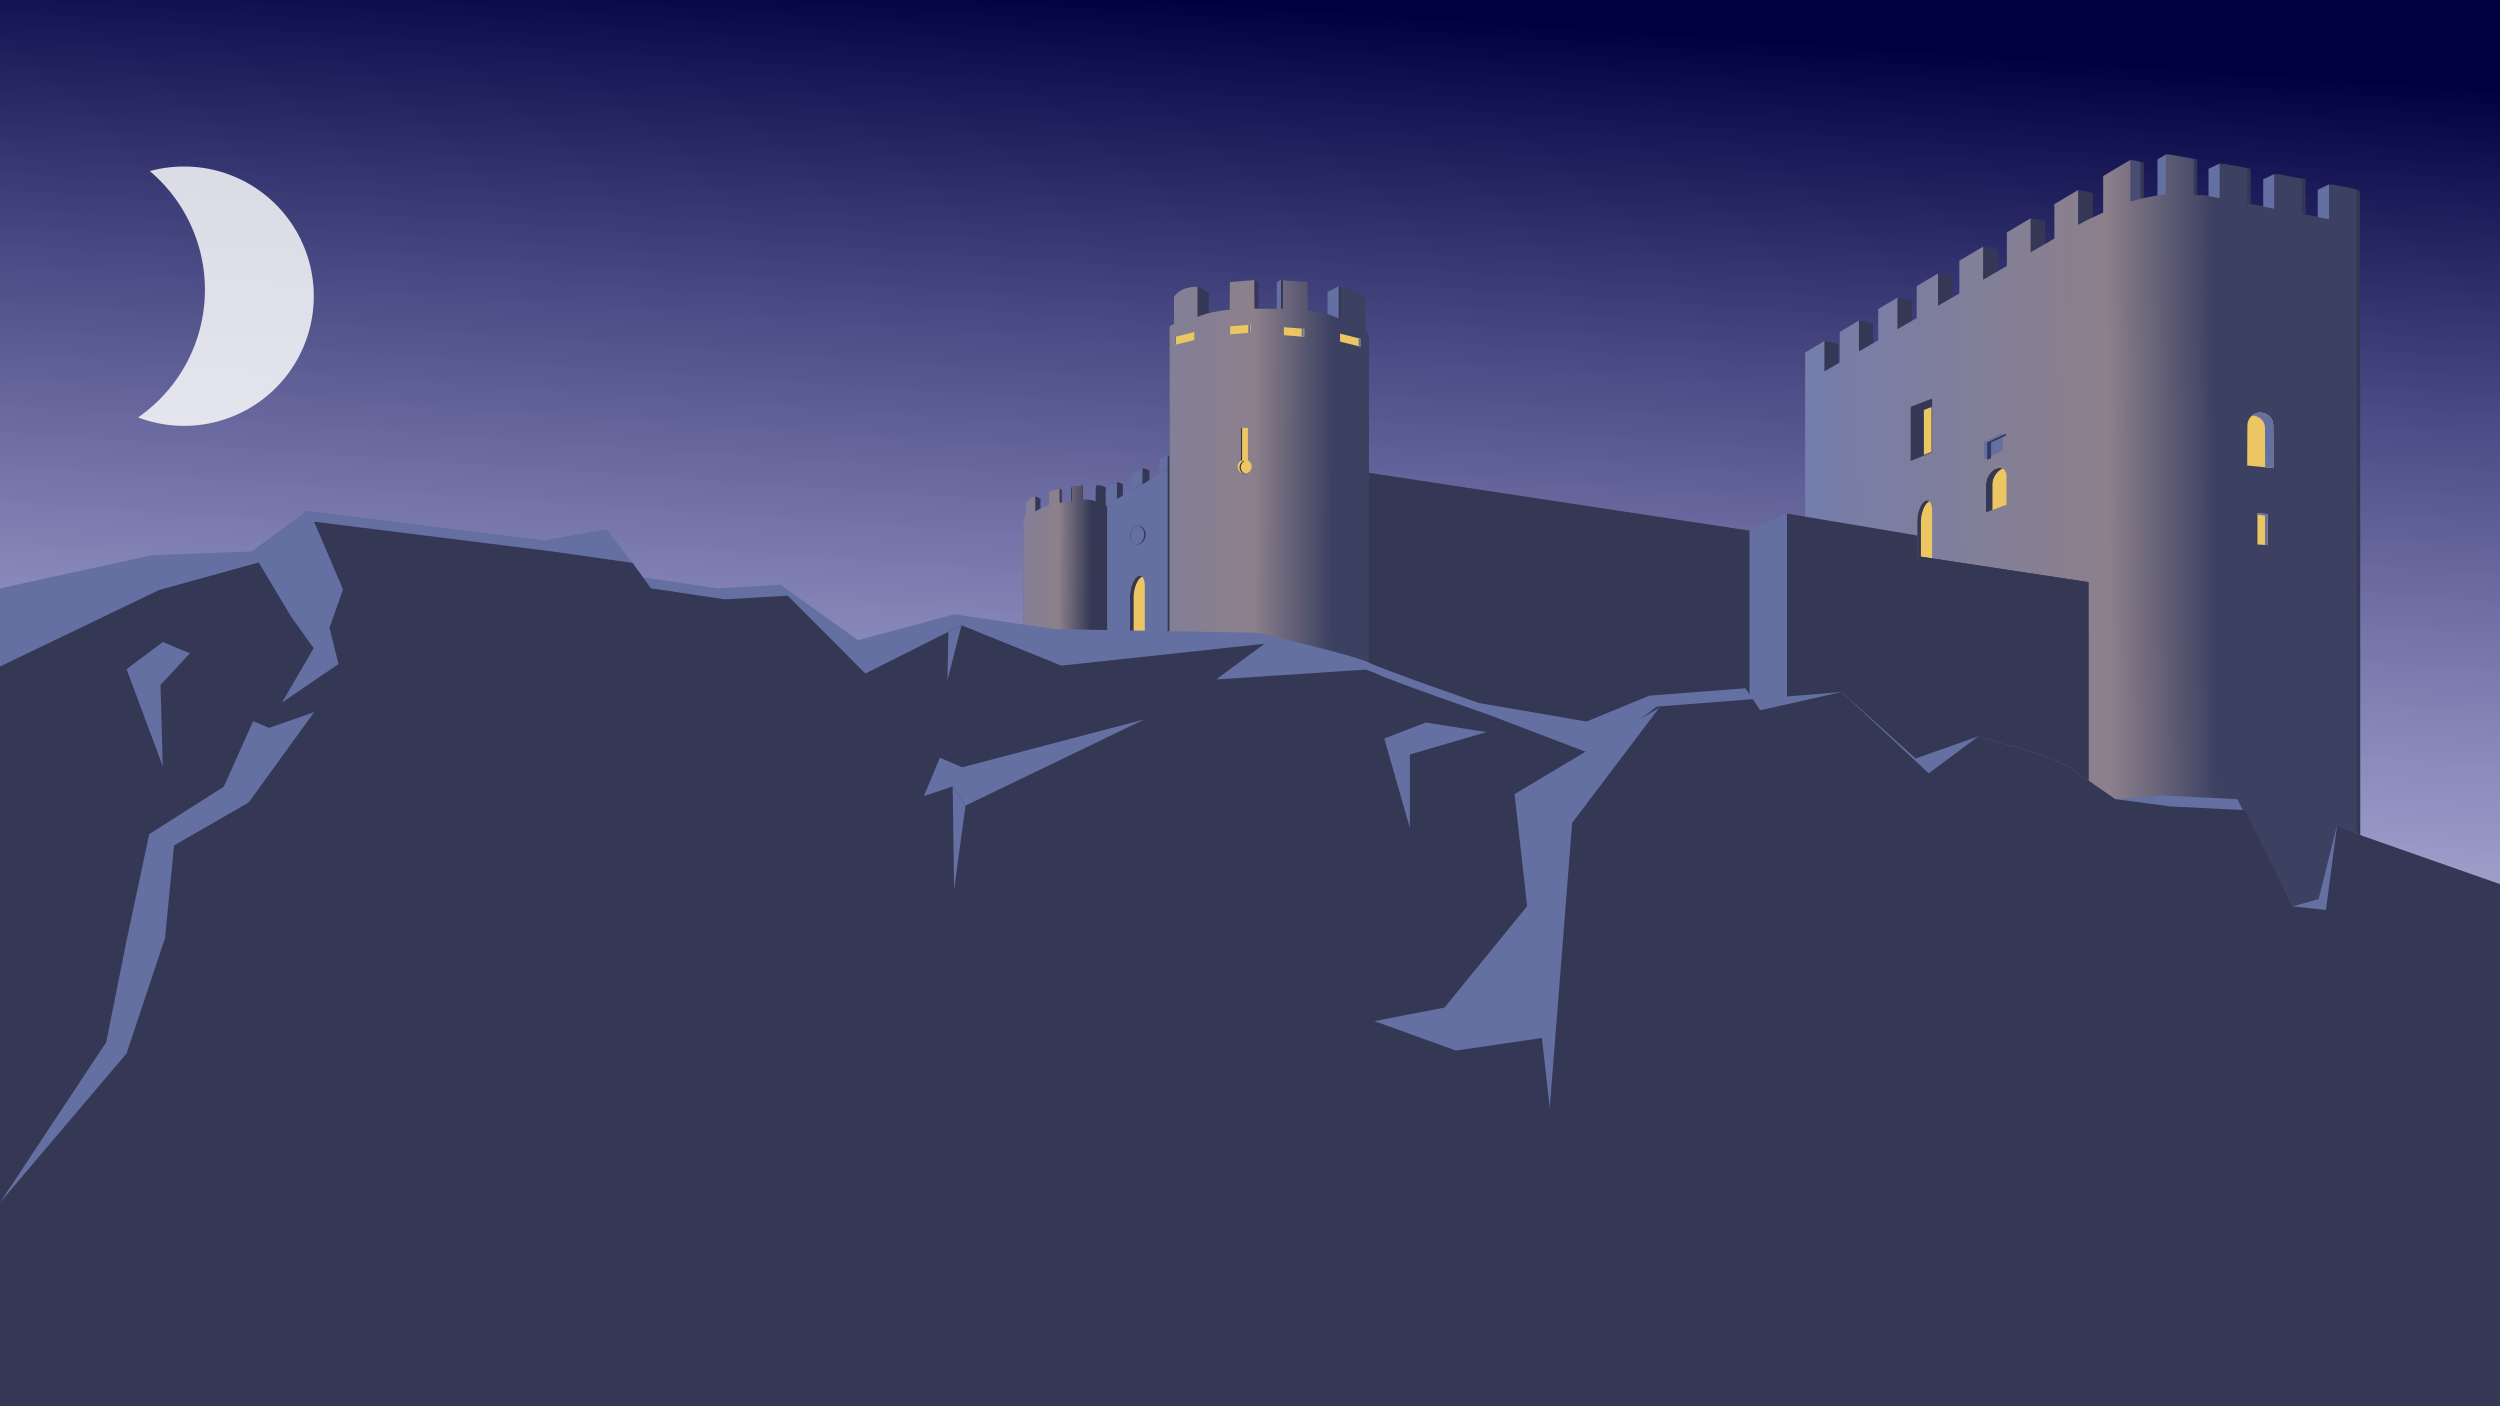 <?xml version="1.0" encoding="UTF-8" standalone="no"?>
<svg
   xmlns:osb="http://www.openswatchbook.org/uri/2009/osb"
   xmlns:dc="http://purl.org/dc/elements/1.1/"
   xmlns:cc="http://creativecommons.org/ns#"
   xmlns:rdf="http://www.w3.org/1999/02/22-rdf-syntax-ns#"
   xmlns:svg="http://www.w3.org/2000/svg"
   xmlns="http://www.w3.org/2000/svg"
   xmlns:xlink="http://www.w3.org/1999/xlink"
   xmlns:sodipodi="http://sodipodi.sourceforge.net/DTD/sodipodi-0.dtd"
   xmlns:inkscape="http://www.inkscape.org/namespaces/inkscape"
   width="1920"
   height="1080"
   viewBox="0 0 508 285.75"
   version="1.1"
   id="svg8"
   sodipodi:docname="Castillo Jumilla.svg"
   inkscape:version="1.0.1 (3bc2e813f5, 2020-09-07)"
   inkscape:export-filename="G:\Documentos\Diseños\Castillo Jumilla\Castillo Jumilla.png"
   inkscape:export-xdpi="341.33334"
   inkscape:export-ydpi="341.33334">
  <defs
     id="defs2">
    <linearGradient
       inkscape:collect="always"
       id="linearGradient1659">
      <stop
         style="stop-color:#00003f;stop-opacity:1"
         offset="0"
         id="stop1655" />
      <stop
         style="stop-color:#8f8fff;stop-opacity:0;"
         offset="1"
         id="stop1657" />
    </linearGradient>
    <linearGradient
       id="linearGradient1170"
       osb:paint="solid">
      <stop
         style="stop-color:#ff00ff;stop-opacity:1;"
         offset="0"
         id="stop1168" />
    </linearGradient>
    <linearGradient
       id="linearGradient1162"
       osb:paint="solid">
      <stop
         style="stop-color:#ff00ff;stop-opacity:1;"
         offset="0"
         id="stop1160" />
    </linearGradient>
    <linearGradient
       id="linearGradient1154"
       osb:paint="solid">
      <stop
         style="stop-color:#ff00ff;stop-opacity:1;"
         offset="0"
         id="stop1152" />
    </linearGradient>
    <linearGradient
       id="linearGradient1473"
       osb:paint="solid">
      <stop
         style="stop-color:#343854;stop-opacity:1;"
         offset="0"
         id="stop1471" />
    </linearGradient>
    <linearGradient
       id="linearGradient1465"
       osb:paint="solid">
      <stop
         style="stop-color:#343854;stop-opacity:1;"
         offset="0"
         id="stop1463" />
    </linearGradient>
    <linearGradient
       id="linearGradient1457"
       osb:paint="solid">
      <stop
         style="stop-color:#343854;stop-opacity:1;"
         offset="0"
         id="stop1455" />
    </linearGradient>
    <linearGradient
       id="linearGradient1451"
       osb:paint="gradient">
      <stop
         style="stop-color:#747dab;stop-opacity:1"
         offset="0"
         id="stop1445" />
      <stop
         style="stop-color:#8c808b;stop-opacity:1"
         offset="0.738"
         id="stop1447" />
      <stop
         style="stop-color:#343854;stop-opacity:1"
         offset="1"
         id="stop1449" />
    </linearGradient>
    <linearGradient
       id="linearGradient1441"
       osb:paint="solid">
      <stop
         style="stop-color:#ff0000;stop-opacity:1;"
         offset="0"
         id="stop1439" />
    </linearGradient>
    <linearGradient
       id="linearGradient1433"
       osb:paint="solid">
      <stop
         style="stop-color:#ff0000;stop-opacity:1;"
         offset="0"
         id="stop1431" />
    </linearGradient>
    <linearGradient
       id="linearGradient1425"
       osb:paint="solid">
      <stop
         style="stop-color:#ff0000;stop-opacity:1;"
         offset="0"
         id="stop1423" />
    </linearGradient>
    <linearGradient
       id="linearGradient1419"
       osb:paint="solid">
      <stop
         style="stop-color:#ff0000;stop-opacity:1;"
         offset="0"
         id="stop1417" />
    </linearGradient>
    <linearGradient
       id="linearGradient1108"
       osb:paint="solid">
      <stop
         style="stop-color:#000044;stop-opacity:1;"
         offset="0"
         id="stop1106" />
    </linearGradient>
    <linearGradient
       id="linearGradient1100"
       osb:paint="solid">
      <stop
         style="stop-color:#000044;stop-opacity:1;"
         offset="0"
         id="stop1098" />
    </linearGradient>
    <linearGradient
       id="linearGradient1092"
       osb:paint="solid">
      <stop
         style="stop-color:#000044;stop-opacity:1;"
         offset="0"
         id="stop1090" />
    </linearGradient>
    <linearGradient
       id="linearGradient1614"
       osb:paint="solid">
      <stop
         style="stop-color:#000000;stop-opacity:1;"
         offset="0"
         id="stop1612" />
    </linearGradient>
    <linearGradient
       id="linearGradient1598"
       osb:paint="solid">
      <stop
         style="stop-color:#ff0000;stop-opacity:1;"
         offset="0"
         id="stop1596" />
    </linearGradient>
    <linearGradient
       id="linearGradient1589"
       osb:paint="solid">
      <stop
         style="stop-color:#ff0000;stop-opacity:1;"
         offset="0"
         id="stop1587" />
    </linearGradient>
    <linearGradient
       id="linearGradient1337"
       osb:paint="solid">
      <stop
         style="stop-color:#ff0000;stop-opacity:1;"
         offset="0"
         id="stop1334" />
    </linearGradient>
    <linearGradient
       id="linearGradient1328"
       osb:paint="solid">
      <stop
         style="stop-color:#ff0000;stop-opacity:1;"
         offset="0"
         id="stop1326" />
    </linearGradient>
    <linearGradient
       id="linearGradient1304"
       osb:paint="solid">
      <stop
         style="stop-color:#ff0000;stop-opacity:1;"
         offset="0"
         id="stop1302" />
    </linearGradient>
    <linearGradient
       id="linearGradient1292"
       osb:paint="solid">
      <stop
         style="stop-color:#ff0000;stop-opacity:1;"
         offset="0"
         id="stop1290" />
    </linearGradient>
    <linearGradient
       id="linearGradient1284"
       osb:paint="solid">
      <stop
         style="stop-color:#ff0000;stop-opacity:1;"
         offset="0"
         id="stop1282" />
    </linearGradient>
    <linearGradient
       id="linearGradient1276"
       osb:paint="solid">
      <stop
         style="stop-color:#ff0000;stop-opacity:1;"
         offset="0"
         id="stop1274" />
    </linearGradient>
    <linearGradient
       id="linearGradient1267"
       osb:paint="solid">
      <stop
         style="stop-color:#ff0000;stop-opacity:1;"
         offset="0"
         id="stop1265" />
    </linearGradient>
    <linearGradient
       id="linearGradient1258"
       osb:paint="solid">
      <stop
         style="stop-color:#ff0000;stop-opacity:1;"
         offset="0"
         id="stop1256" />
    </linearGradient>
    <linearGradient
       id="linearGradient1250"
       osb:paint="solid">
      <stop
         style="stop-color:#ff0000;stop-opacity:1;"
         offset="0"
         id="stop1248" />
    </linearGradient>
    <linearGradient
       id="linearGradient1132"
       osb:paint="solid">
      <stop
         style="stop-color:#787a98;stop-opacity:1;"
         offset="0"
         id="stop1130" />
    </linearGradient>
    <linearGradient
       id="linearGradient1124"
       osb:paint="solid">
      <stop
         style="stop-color:#787a98;stop-opacity:1;"
         offset="0"
         id="stop1122" />
    </linearGradient>
    <linearGradient
       id="linearGradient1097"
       osb:paint="solid">
      <stop
         style="stop-color:#787a98;stop-opacity:1;"
         offset="0"
         id="stop1095" />
    </linearGradient>
    <linearGradient
       id="linearGradient1434"
       osb:paint="solid">
      <stop
         style="stop-color:#747dab;stop-opacity:1;"
         offset="0"
         id="stop1432" />
    </linearGradient>
    <linearGradient
       id="linearGradient1428"
       osb:paint="solid">
      <stop
         style="stop-color:#747dab;stop-opacity:1;"
         offset="0"
         id="stop1426" />
    </linearGradient>
    <linearGradient
       id="linearGradient1392"
       osb:paint="solid">
      <stop
         style="stop-color:#b8bdd5;stop-opacity:1;"
         offset="0"
         id="stop1390" />
    </linearGradient>
    <linearGradient
       id="linearGradient1370"
       osb:paint="gradient">
      <stop
         style="stop-color:#747dab;stop-opacity:1"
         offset="0"
         id="stop1364" />
      <stop
         style="stop-color:#8c808b;stop-opacity:1"
         offset="0.738"
         id="stop1366" />
      <stop
         style="stop-color:#3c4162;stop-opacity:1"
         offset="1"
         id="stop1368" />
    </linearGradient>
    <linearGradient
       id="linearGradient1230"
       osb:paint="solid">
      <stop
         style="stop-color:#ff5555;stop-opacity:1;"
         offset="0"
         id="stop1228" />
    </linearGradient>
    <linearGradient
       id="linearGradient1224"
       osb:paint="solid">
      <stop
         style="stop-color:#ff5555;stop-opacity:1;"
         offset="0"
         id="stop1222" />
    </linearGradient>
    <linearGradient
       id="linearGradient1216"
       osb:paint="solid">
      <stop
         style="stop-color:#ff5555;stop-opacity:1;"
         offset="0"
         id="stop1214" />
    </linearGradient>
    <linearGradient
       id="linearGradient1210"
       osb:paint="solid">
      <stop
         style="stop-color:#ff5555;stop-opacity:1;"
         offset="0"
         id="stop1208" />
    </linearGradient>
    <linearGradient
       id="linearGradient1204"
       osb:paint="solid">
      <stop
         style="stop-color:#ff5555;stop-opacity:1;"
         offset="0"
         id="stop1202" />
    </linearGradient>
    <linearGradient
       id="linearGradient1042"
       osb:paint="solid">
      <stop
         style="stop-color:#ff5555;stop-opacity:1;"
         offset="0"
         id="stop1040" />
    </linearGradient>
    <linearGradient
       id="linearGradient1034"
       osb:paint="solid">
      <stop
         style="stop-color:#787a98;stop-opacity:1;"
         offset="0"
         id="stop1032" />
    </linearGradient>
    <linearGradient
       id="linearGradient1028"
       osb:paint="solid">
      <stop
         style="stop-color:#787a98;stop-opacity:1;"
         offset="0"
         id="stop1026" />
    </linearGradient>
    <linearGradient
       id="linearGradient1022"
       osb:paint="solid">
      <stop
         style="stop-color:#ff5555;stop-opacity:1;"
         offset="0"
         id="stop1020" />
    </linearGradient>
    <linearGradient
       id="linearGradient1016"
       osb:paint="solid">
      <stop
         style="stop-color:#008000;stop-opacity:1;"
         offset="0"
         id="stop1014" />
    </linearGradient>
    <linearGradient
       id="linearGradient1010"
       osb:paint="solid">
      <stop
         style="stop-color:#800080;stop-opacity:1;"
         offset="0"
         id="stop1008" />
    </linearGradient>
    <linearGradient
       id="linearGradient1004"
       osb:paint="solid">
      <stop
         style="stop-color:#2b0000;stop-opacity:1;"
         offset="0"
         id="stop1002" />
    </linearGradient>
    <linearGradient
       id="linearGradient998"
       osb:paint="solid">
      <stop
         style="stop-color:#d40000;stop-opacity:1;"
         offset="0"
         id="stop996" />
    </linearGradient>
    <linearGradient
       id="linearGradient992"
       osb:paint="solid">
      <stop
         style="stop-color:#800080;stop-opacity:1;"
         offset="0"
         id="stop990" />
    </linearGradient>
    <linearGradient
       id="linearGradient986"
       osb:paint="solid">
      <stop
         style="stop-color:#800080;stop-opacity:1;"
         offset="0"
         id="stop984" />
    </linearGradient>
    <linearGradient
       id="linearGradient1706"
       osb:paint="solid">
      <stop
         style="stop-color:#474d73;stop-opacity:1;"
         offset="0"
         id="stop1704" />
    </linearGradient>
    <linearGradient
       id="linearGradient1700"
       osb:paint="solid">
      <stop
         style="stop-color:#edc664;stop-opacity:1;"
         offset="0"
         id="stop1698" />
    </linearGradient>
    <linearGradient
       id="Luz"
       osb:paint="solid">
      <stop
         style="stop-color:#edc664;stop-opacity:1;"
         offset="0"
         id="stop1692" />
    </linearGradient>
    <linearGradient
       id="linearGradient1688"
       osb:paint="solid">
      <stop
         style="stop-color:#565e8f;stop-opacity:1;"
         offset="0"
         id="stop1686" />
    </linearGradient>
    <linearGradient
       id="linearGradient1682"
       osb:paint="solid">
      <stop
         style="stop-color:#565e8f;stop-opacity:1;"
         offset="0"
         id="stop1680" />
    </linearGradient>
    <linearGradient
       id="linearGradient1662"
       osb:paint="solid">
      <stop
         style="stop-color:#474d73;stop-opacity:1;"
         offset="0"
         id="stop1660" />
    </linearGradient>
    <linearGradient
       id="linearGradient1646"
       osb:paint="solid">
      <stop
         style="stop-color:#565e8f;stop-opacity:1;"
         offset="0"
         id="stop1644" />
    </linearGradient>
    <linearGradient
       id="Claro"
       osb:paint="solid">
      <stop
         style="stop-color:#646fa2;stop-opacity:1;"
         offset="0"
         id="stop1625" />
    </linearGradient>
    <linearGradient
       id="Oscuro"
       osb:paint="solid">
      <stop
         style="stop-color:#343854;stop-opacity:1;"
         offset="0"
         id="stop1619" />
    </linearGradient>
    <linearGradient
       id="linearGradient1503"
       osb:paint="gradient">
      <stop
         style="stop-color:#747dab;stop-opacity:1"
         offset="0"
         id="stop1499" />
      <stop
         style="stop-color:#8c808b;stop-opacity:1"
         offset="0.738"
         id="stop1507" />
      <stop
         style="stop-color:#3c4162;stop-opacity:1"
         offset="1"
         id="stop1501" />
    </linearGradient>
    <mask
       maskUnits="userSpaceOnUse"
       id="mask967">
      <path
         style="fill:#ffffff;stroke:none;stroke-width:0.265px;stroke-linecap:butt;stroke-linejoin:miter;stroke-opacity:1"
         d="m 30.431,169.812 c 1.503,-3.006 3.006,-16.155 8.641,-16.906 5.635,-0.751 36.066,-13.149 36.066,-13.149 l -12.773,-49.215 7.889,-42.829 24.42,-6.762 38.696,5.635 12.022,22.917 4.884,32.309 c 0,0 -12.773,30.055 -8.265,31.558 4.508,1.503 37.945,9.017 37.945,9.017 0,0 2.254,40.199 -0.751,39.447 -3.006,-0.751 -139.381,1.503 -143.138,-2.63 -3.757,-4.133 -5.635,-9.392 -5.635,-9.392 z"
         id="path969" />
    </mask>
    <mask
       maskUnits="userSpaceOnUse"
       id="mask929">
      <path
         style="fill:#ffffff;stroke:none;stroke-width:0.265px;stroke-linecap:butt;stroke-linejoin:miter;stroke-opacity:1"
         d="m 677.946,129.639 c -1.594,-7.438 0.531,-39.848 0.531,-39.848 l 12.22,-1.594 c 0,0 7.438,-1.063 7.97,-3.188 0.531,-2.125 3.719,-43.036 3.719,-43.036 l 11.157,-3.719 17.533,2.125 8.501,3.719 c 0,0 7.97,2.125 5.313,10.095 -2.657,7.97 -3.719,30.284 -3.719,30.284 l 89.259,7.438 c 0,0 1.063,-37.191 1.063,-39.317 0,-2.125 54.725,-32.41 54.725,-40.911 0,-8.501 1.063,-25.503 1.063,-25.503 l 34.004,7.438 10.626,15.408 14.345,151.422 z"
         id="path931" />
    </mask>
    <mask
       maskUnits="userSpaceOnUse"
       id="mask929-2">
      <path
         style="fill:#ffffff;stroke:none;stroke-width:0.265px;stroke-linecap:butt;stroke-linejoin:miter;stroke-opacity:1"
         d="m 677.946,129.639 c -1.594,-7.438 0.531,-39.848 0.531,-39.848 l 12.22,-1.594 c 0,0 7.438,-1.063 7.97,-3.188 0.531,-2.125 3.719,-43.036 3.719,-43.036 l 11.157,-3.719 17.533,2.125 8.501,3.719 c 0,0 7.97,2.125 5.313,10.095 -2.657,7.97 -3.719,30.284 -3.719,30.284 l 89.259,7.438 c 0,0 1.063,-37.191 1.063,-39.317 0,-2.125 54.725,-32.41 54.725,-40.911 0,-8.501 1.063,-25.503 1.063,-25.503 l 34.004,7.438 10.626,15.408 14.345,151.422 z"
         id="path931-1" />
    </mask>
    <linearGradient
       id="linearGradient2577"
       osb:paint="gradient">
      <stop
         style="stop-color:#00001c;stop-opacity:1"
         offset="0"
         id="stop2573" />
      <stop
         style="stop-color:#000044;stop-opacity:1"
         offset="1"
         id="stop2575" />
    </linearGradient>
    <mask
       maskUnits="userSpaceOnUse"
       id="mask929-2-5">
      <path
         style="fill:#ffffff;stroke:none;stroke-width:0.265px;stroke-linecap:butt;stroke-linejoin:miter;stroke-opacity:1"
         d="m 677.946,129.639 c -1.594,-7.438 0.531,-39.848 0.531,-39.848 l 12.22,-1.594 c 0,0 7.438,-1.063 7.97,-3.188 0.531,-2.125 3.719,-43.036 3.719,-43.036 l 11.157,-3.719 17.533,2.125 8.501,3.719 c 0,0 7.97,2.125 5.313,10.095 -2.657,7.97 -3.719,30.284 -3.719,30.284 l 89.259,7.438 c 0,0 1.063,-37.191 1.063,-39.317 0,-2.125 54.725,-32.41 54.725,-40.911 0,-8.501 1.063,-25.503 1.063,-25.503 l 34.004,7.438 10.626,15.408 14.345,151.422 z"
         id="path931-1-3" />
    </mask>
    <linearGradient
       inkscape:collect="always"
       xlink:href="#Claro"
       id="linearGradient1648"
       x1="403.789"
       y1="37.771"
       x2="406.085"
       y2="37.771"
       gradientUnits="userSpaceOnUse"
       gradientTransform="translate(44.979)" />
    <linearGradient
       inkscape:collect="always"
       xlink:href="#Claro"
       id="linearGradient1650"
       x1="393.421"
       y1="35.875"
       x2="395.25"
       y2="35.875"
       gradientUnits="userSpaceOnUse"
       gradientTransform="translate(44.979)" />
    <linearGradient
       inkscape:collect="always"
       xlink:href="#Claro"
       id="linearGradient1652"
       x1="414.904"
       y1="39.903"
       x2="417.2"
       y2="39.903"
       gradientUnits="userSpaceOnUse"
       gradientTransform="translate(44.979)" />
    <linearGradient
       inkscape:collect="always"
       xlink:href="#Claro"
       id="linearGradient1654"
       x1="425.984"
       y1="42.029"
       x2="428.28"
       y2="42.029"
       gradientUnits="userSpaceOnUse"
       gradientTransform="translate(44.979)" />
    <linearGradient
       inkscape:collect="always"
       xlink:href="#Oscuro"
       id="linearGradient1664"
       x1="332.759"
       y1="69.055"
       x2="335.055"
       y2="69.055"
       gradientUnits="userSpaceOnUse"
       gradientTransform="translate(44.979)" />
    <linearGradient
       inkscape:collect="always"
       xlink:href="#Oscuro"
       id="linearGradient1666"
       x1="325.739"
       y1="73.233"
       x2="328.035"
       y2="73.233"
       gradientUnits="userSpaceOnUse"
       gradientTransform="translate(44.979)" />
    <linearGradient
       inkscape:collect="always"
       xlink:href="#Oscuro"
       id="linearGradient1668"
       x1="340.583"
       y1="64.398"
       x2="342.879"
       y2="64.398"
       gradientUnits="userSpaceOnUse"
       gradientTransform="translate(44.979)" />
    <linearGradient
       inkscape:collect="always"
       xlink:href="#Oscuro"
       id="linearGradient1670"
       x1="348.827"
       y1="59.491"
       x2="351.123"
       y2="59.491"
       gradientUnits="userSpaceOnUse"
       gradientTransform="translate(44.979)" />
    <linearGradient
       inkscape:collect="always"
       xlink:href="#Oscuro"
       id="linearGradient1672"
       x1="357.986"
       y1="54.04"
       x2="360.282"
       y2="54.04"
       gradientUnits="userSpaceOnUse"
       gradientTransform="translate(44.979)" />
    <linearGradient
       inkscape:collect="always"
       xlink:href="#Oscuro"
       id="linearGradient1674"
       x1="367.64"
       y1="48.294"
       x2="369.936"
       y2="48.294"
       gradientUnits="userSpaceOnUse"
       gradientTransform="translate(44.979)" />
    <linearGradient
       inkscape:collect="always"
       xlink:href="#Oscuro"
       id="linearGradient1676"
       x1="377.293"
       y1="42.548"
       x2="379.589"
       y2="42.548"
       gradientUnits="userSpaceOnUse"
       gradientTransform="translate(44.979)" />
    <linearGradient
       inkscape:collect="always"
       xlink:href="#linearGradient1503"
       id="linearGradient1678"
       gradientUnits="userSpaceOnUse"
       gradientTransform="matrix(0.265,0,0,0.265,44.979,0)"
       x1="1216.353"
       y1="394.133"
       x2="1528.834"
       y2="391.731" />
    <linearGradient
       inkscape:collect="always"
       xlink:href="#Claro"
       id="linearGradient1684"
       x1="408.93"
       y1="89.214"
       x2="413.283"
       y2="89.214"
       gradientUnits="userSpaceOnUse"
       gradientTransform="translate(48.683)" />
    <linearGradient
       inkscape:collect="always"
       xlink:href="#Claro"
       id="linearGradient1690"
       x1="410.032"
       y1="107.545"
       x2="412.09"
       y2="107.545"
       gradientUnits="userSpaceOnUse"
       gradientTransform="translate(48.683)" />
    <linearGradient
       inkscape:collect="always"
       xlink:href="#Luz"
       id="linearGradient1696"
       x1="407.947"
       y1="89.214"
       x2="413.291"
       y2="89.214"
       gradientUnits="userSpaceOnUse"
       gradientTransform="translate(48.683)" />
    <linearGradient
       inkscape:collect="always"
       xlink:href="#Luz"
       id="linearGradient1702"
       x1="410.032"
       y1="107.545"
       x2="412.09"
       y2="107.545"
       gradientUnits="userSpaceOnUse"
       gradientTransform="translate(48.683)" />
    <linearGradient
       inkscape:collect="always"
       xlink:href="#Oscuro"
       id="linearGradient1708"
       x1="0"
       y1="194.767"
       x2="508"
       y2="194.767"
       gradientUnits="userSpaceOnUse"
       gradientTransform="translate(1.485,2.228)" />
    <linearGradient
       inkscape:collect="always"
       xlink:href="#Luz"
       id="linearGradient988"
       x1="594.027"
       y1="99.841"
       x2="598.196"
       y2="99.841"
       gradientUnits="userSpaceOnUse"
       gradientTransform="translate(-39.063,-24.131)" />
    <linearGradient
       inkscape:collect="always"
       xlink:href="#Luz"
       id="linearGradient994"
       x1="580.05"
       y1="107.887"
       x2="583.072"
       y2="107.887"
       gradientUnits="userSpaceOnUse"
       gradientTransform="translate(-39.063,-24.131)" />
    <linearGradient
       inkscape:collect="always"
       xlink:href="#Claro"
       id="linearGradient1036"
       x1="593.632"
       y1="90.891"
       x2="597.437"
       y2="90.891"
       gradientUnits="userSpaceOnUse"
       gradientTransform="translate(-39.063,-24.131)" />
    <linearGradient
       inkscape:collect="always"
       xlink:href="#Oscuro"
       id="linearGradient1030"
       x1="623.671"
       y1="321.153"
       x2="628.374"
       y2="321.153"
       gradientUnits="userSpaceOnUse"
       gradientTransform="translate(-205.309,-76.867)" />
    <linearGradient
       inkscape:collect="always"
       xlink:href="#Oscuro"
       id="linearGradient1024"
       x1="578.6"
       y1="82.108"
       x2="582.963"
       y2="82.108"
       gradientUnits="userSpaceOnUse"
       gradientTransform="translate(-190.472,-0.236)" />
    <linearGradient
       inkscape:collect="always"
       xlink:href="#Oscuro"
       id="linearGradient1018"
       x1="593.632"
       y1="89.12"
       x2="597.437"
       y2="89.12"
       gradientUnits="userSpaceOnUse"
       gradientTransform="matrix(3.78,0,0,3.78,-719.894,-0.893)" />
    <linearGradient
       inkscape:collect="always"
       xlink:href="#Oscuro"
       id="linearGradient1000"
       x1="594.027"
       y1="99.841"
       x2="597.406"
       y2="99.841"
       gradientUnits="userSpaceOnUse"
       gradientTransform="translate(-190.472,-0.236)" />
    <linearGradient
       inkscape:collect="always"
       xlink:href="#Oscuro"
       id="linearGradient1006"
       x1="2192.316"
       y1="406.863"
       x2="2201.711"
       y2="406.863"
       gradientUnits="userSpaceOnUse"
       gradientTransform="matrix(0.265,0,0,0.265,-235.451,-0.236)" />
    <linearGradient
       inkscape:collect="always"
       xlink:href="#linearGradient1700"
       id="linearGradient1044"
       x1="581.406"
       y1="87.807"
       x2="582.963"
       y2="87.807"
       gradientUnits="userSpaceOnUse"
       gradientTransform="translate(-190.472,-0.236)" />
    <linearGradient
       inkscape:collect="always"
       xlink:href="#Claro"
       id="linearGradient1184"
       gradientUnits="userSpaceOnUse"
       gradientTransform="translate(-190.472,-0.236)"
       x1="593.632"
       y1="90.891"
       x2="597.437"
       y2="90.891" />
    <linearGradient
       inkscape:collect="always"
       xlink:href="#Luz"
       id="linearGradient1186"
       gradientUnits="userSpaceOnUse"
       gradientTransform="translate(-190.472,-0.236)"
       x1="594.027"
       y1="99.841"
       x2="598.196"
       y2="99.841" />
    <linearGradient
       inkscape:collect="always"
       xlink:href="#Luz"
       id="linearGradient1188"
       gradientUnits="userSpaceOnUse"
       gradientTransform="translate(-235.451,-0.236)"
       x1="580.05"
       y1="107.887"
       x2="583.072"
       y2="107.887" />
    <linearGradient
       inkscape:collect="always"
       xlink:href="#Oscuro"
       id="linearGradient1206"
       x1="521.954"
       y1="135.895"
       x2="668.893"
       y2="135.895"
       gradientUnits="userSpaceOnUse"
       gradientTransform="translate(-244.384,-3.874)" />
    <linearGradient
       inkscape:collect="always"
       xlink:href="#Oscuro"
       id="linearGradient1218"
       x1="607.359"
       y1="140.039"
       x2="634.176"
       y2="140.039"
       gradientUnits="userSpaceOnUse"
       gradientTransform="translate(-244.384,-3.874)" />
    <linearGradient
       inkscape:collect="always"
       xlink:href="#Claro"
       id="linearGradient1226"
       x1="599.747"
       y1="140.048"
       x2="607.624"
       y2="140.048"
       gradientUnits="userSpaceOnUse"
       gradientTransform="translate(-244.384,-3.874)" />
    <linearGradient
       inkscape:collect="always"
       xlink:href="#Oscuro"
       id="linearGradient1212"
       x1="632.794"
       y1="144.252"
       x2="668.893"
       y2="144.252"
       gradientUnits="userSpaceOnUse"
       gradientTransform="translate(-244.384,-3.874)" />
    <linearGradient
       inkscape:collect="always"
       xlink:href="#Claro"
       id="linearGradient1307"
       gradientUnits="userSpaceOnUse"
       x1="0"
       y1="194.767"
       x2="508"
       y2="194.767" />
    <linearGradient
       inkscape:collect="always"
       xlink:href="#linearGradient1503"
       id="linearGradient1678-0"
       gradientUnits="userSpaceOnUse"
       gradientTransform="translate(-1216.353,-118.356)"
       x1="1216.353"
       y1="394.133"
       x2="1528.834"
       y2="391.731" />
    <linearGradient
       inkscape:collect="always"
       xlink:href="#linearGradient1503"
       id="linearGradient1336"
       gradientUnits="userSpaceOnUse"
       gradientTransform="scale(0.265)"
       x1="596.032"
       y1="361.854"
       x2="818.693"
       y2="361.854" />
    <linearGradient
       inkscape:collect="always"
       xlink:href="#linearGradient1370"
       id="linearGradient1336-3"
       gradientUnits="userSpaceOnUse"
       gradientTransform="translate(-1.1680574e-5)"
       x1="621.796"
       y1="361.854"
       x2="818.693"
       y2="361.854" />
    <linearGradient
       inkscape:collect="always"
       xlink:href="#Claro"
       id="linearGradient1394"
       x1="200.359"
       y1="108.428"
       x2="212.928"
       y2="108.428"
       gradientUnits="userSpaceOnUse"
       gradientTransform="translate(24.471,12.897)" />
    <linearGradient
       inkscape:collect="always"
       xlink:href="#Claro"
       id="linearGradient1436"
       x1="218.673"
       y1="59.829"
       x2="221.214"
       y2="59.829"
       gradientUnits="userSpaceOnUse"
       gradientTransform="translate(50.939,1.756)" />
    <linearGradient
       inkscape:collect="always"
       xlink:href="#Luz"
       id="linearGradient1089"
       gradientUnits="userSpaceOnUse"
       gradientTransform="translate(-235.451,-0.236)"
       x1="580.05"
       y1="107.887"
       x2="583.072"
       y2="107.887" />
    <linearGradient
       inkscape:collect="always"
       xlink:href="#Oscuro"
       id="linearGradient1091"
       gradientUnits="userSpaceOnUse"
       gradientTransform="matrix(0.265,0,0,0.265,-235.451,-0.236)"
       x1="2192.316"
       y1="406.863"
       x2="2201.711"
       y2="406.863" />
    <linearGradient
       inkscape:collect="always"
       xlink:href="#Claro"
       id="linearGradient1099"
       x1="184.572"
       y1="108.892"
       x2="187.496"
       y2="108.892"
       gradientUnits="userSpaceOnUse"
       gradientTransform="matrix(0.892,0,0,0.989,19.984,1.232)" />
    <linearGradient
       inkscape:collect="always"
       xlink:href="#Oscuro"
       id="linearGradient1103"
       gradientUnits="userSpaceOnUse"
       x1="184.572"
       y1="108.892"
       x2="187.496"
       y2="108.892" />
    <linearGradient
       inkscape:collect="always"
       xlink:href="#Oscuro"
       id="linearGradient1115"
       gradientUnits="userSpaceOnUse"
       gradientTransform="matrix(-1,0,0,1,419.05,1.756)"
       x1="218.673"
       y1="59.829"
       x2="221.214"
       y2="59.829" />
    <linearGradient
       inkscape:collect="always"
       xlink:href="#Claro"
       id="linearGradient1126"
       x1="205.882"
       y1="60.438"
       x2="211.145"
       y2="60.438"
       gradientUnits="userSpaceOnUse"
       gradientTransform="translate(-1.488,-0.944)" />
    <linearGradient
       inkscape:collect="always"
       xlink:href="#Oscuro"
       id="linearGradient1134"
       x1="209.525"
       y1="61.082"
       x2="210.726"
       y2="61.082"
       gradientUnits="userSpaceOnUse"
       gradientTransform="translate(0,-0.944)" />
    <linearGradient
       inkscape:collect="always"
       xlink:href="#Claro"
       id="linearGradient1140"
       gradientUnits="userSpaceOnUse"
       x1="209.525"
       y1="61.082"
       x2="210.726"
       y2="61.082"
       gradientTransform="matrix(-1,0,0,1,469.819,-0.944)" />
    <linearGradient
       inkscape:collect="always"
       xlink:href="#linearGradient1370"
       id="linearGradient1155"
       gradientUnits="userSpaceOnUse"
       gradientTransform="translate(170)"
       x1="621.796"
       y1="361.854"
       x2="851.355"
       y2="362.762" />
    <linearGradient
       inkscape:collect="always"
       xlink:href="#Oscuro"
       id="linearGradient1193"
       gradientUnits="userSpaceOnUse"
       gradientTransform="matrix(-1,0,0,1,464.029,1.756)"
       x1="218.673"
       y1="59.829"
       x2="221.214"
       y2="59.829" />
    <linearGradient
       inkscape:collect="always"
       xlink:href="#Oscuro"
       id="linearGradient1195"
       gradientUnits="userSpaceOnUse"
       gradientTransform="translate(44.979,-0.944)"
       x1="209.525"
       y1="61.082"
       x2="210.726"
       y2="61.082" />
    <linearGradient
       inkscape:collect="always"
       xlink:href="#Claro"
       id="linearGradient1252"
       x1="307.127"
       y1="185.415"
       x2="335.306"
       y2="185.415"
       gradientUnits="userSpaceOnUse"
       gradientTransform="scale(3.78)" />
    <linearGradient
       inkscape:collect="always"
       xlink:href="#Claro"
       id="linearGradient1269"
       x1="52.438"
       y1="124.386"
       x2="69.963"
       y2="124.386"
       gradientUnits="userSpaceOnUse"
       gradientTransform="translate(-0.115,-0.115)" />
    <linearGradient
       inkscape:collect="always"
       xlink:href="#Claro"
       id="linearGradient1278"
       x1="-3.779"
       y1="194.448"
       x2="64.205"
       y2="194.448"
       gradientUnits="userSpaceOnUse" />
    <linearGradient
       inkscape:collect="always"
       xlink:href="#Claro"
       id="linearGradient1286"
       x1="25.565"
       y1="143.034"
       x2="38.811"
       y2="143.034"
       gradientUnits="userSpaceOnUse" />
    <linearGradient
       inkscape:collect="always"
       xlink:href="#Oscuro"
       id="linearGradient1294"
       x1="260.676"
       y1="67.402"
       x2="265.095"
       y2="67.402"
       gradientUnits="userSpaceOnUse"
       gradientTransform="translate(-0.057,0.316)" />
    <linearGradient
       inkscape:collect="always"
       xlink:href="#Luz"
       id="linearGradient1306"
       x1="249.859"
       y1="69.103"
       x2="254"
       y2="69.103"
       gradientUnits="userSpaceOnUse"
       gradientTransform="matrix(1.003,0,0,1,0,18.833)" />
    <linearGradient
       inkscape:collect="always"
       xlink:href="#Luz"
       id="linearGradient1310"
       gradientUnits="userSpaceOnUse"
       gradientTransform="matrix(1.003,0,0,1,-516.546,-23.53)"
       x1="249.859"
       y1="69.103"
       x2="254"
       y2="69.103" />
    <linearGradient
       inkscape:collect="always"
       xlink:href="#Luz"
       id="linearGradient1318"
       gradientUnits="userSpaceOnUse"
       gradientTransform="matrix(1.031,0,0,1,-11.599,59.72)"
       x1="249.859"
       y1="69.103"
       x2="254"
       y2="69.103" />
    <linearGradient
       inkscape:collect="always"
       xlink:href="#Luz"
       id="linearGradient1322"
       gradientUnits="userSpaceOnUse"
       gradientTransform="matrix(1.031,0,0,1,-542.511,-68.433)"
       x1="249.859"
       y1="69.103"
       x2="254"
       y2="69.103" />
    <linearGradient
       inkscape:collect="always"
       xlink:href="#Claro"
       id="linearGradient1330"
       x1="253.355"
       y1="66.825"
       x2="254.132"
       y2="66.825"
       gradientUnits="userSpaceOnUse" />
    <linearGradient
       inkscape:collect="always"
       xlink:href="#Claro"
       id="linearGradient1339"
       x1="264.356"
       y1="67.593"
       x2="265.042"
       y2="67.593"
       gradientUnits="userSpaceOnUse" />
    <linearGradient
       inkscape:collect="always"
       xlink:href="#Claro"
       id="linearGradient1591"
       x1="281.123"
       y1="157.482"
       x2="302.109"
       y2="157.482"
       gradientUnits="userSpaceOnUse" />
    <linearGradient
       inkscape:collect="always"
       xlink:href="#Claro"
       id="linearGradient1600"
       x1="187.505"
       y1="154.954"
       x2="232.62"
       y2="154.954"
       gradientUnits="userSpaceOnUse" />
    <filter
       inkscape:collect="always"
       style="color-interpolation-filters:sRGB"
       id="filter1095"
       x="-0.007"
       width="1.015"
       y="-0.005"
       height="1.01">
      <feGaussianBlur
         inkscape:collect="always"
         stdDeviation="0.108"
         id="feGaussianBlur1097" />
    </filter>
    <linearGradient
       inkscape:collect="always"
       xlink:href="#Claro"
       id="linearGradient1094"
       x1="192.553"
       y1="132.987"
       x2="195.51"
       y2="132.987"
       gradientUnits="userSpaceOnUse" />
    <linearGradient
       inkscape:collect="always"
       xlink:href="#Claro"
       id="linearGradient1102"
       x1="193.447"
       y1="170.138"
       x2="196.322"
       y2="170.138"
       gradientUnits="userSpaceOnUse" />
    <linearGradient
       inkscape:collect="always"
       xlink:href="#Claro"
       id="linearGradient1110"
       x1="246.574"
       y1="134.491"
       x2="277.735"
       y2="134.491"
       gradientUnits="userSpaceOnUse"
       gradientTransform="translate(0.084,-0.084)" />
    <linearGradient
       inkscape:collect="always"
       xlink:href="#Claro"
       id="linearGradient1163"
       gradientUnits="userSpaceOnUse"
       gradientTransform="translate(50.939,1.756)"
       x1="218.673"
       y1="59.829"
       x2="221.214"
       y2="59.829" />
    <linearGradient
       inkscape:collect="always"
       xlink:href="#Oscuro"
       id="linearGradient1165"
       gradientUnits="userSpaceOnUse"
       gradientTransform="matrix(-1,0,0,1,464.029,1.756)"
       x1="218.673"
       y1="59.829"
       x2="221.214"
       y2="59.829" />
    <linearGradient
       inkscape:collect="always"
       xlink:href="#Oscuro"
       id="linearGradient1167"
       gradientUnits="userSpaceOnUse"
       gradientTransform="translate(44.979,-0.944)"
       x1="209.525"
       y1="61.082"
       x2="210.726"
       y2="61.082" />
    <linearGradient
       inkscape:collect="always"
       xlink:href="#Claro"
       id="linearGradient1169"
       gradientUnits="userSpaceOnUse"
       gradientTransform="matrix(-1,0,0,1,469.819,-0.944)"
       x1="209.525"
       y1="61.082"
       x2="210.726"
       y2="61.082" />
    <linearGradient
       inkscape:collect="always"
       xlink:href="#linearGradient1451"
       id="linearGradient1171"
       gradientUnits="userSpaceOnUse"
       gradientTransform="translate(170)"
       x1="621.796"
       y1="361.854"
       x2="849.25"
       y2="363.328" />
    <linearGradient
       inkscape:collect="always"
       xlink:href="#Oscuro"
       id="linearGradient1179"
       gradientUnits="userSpaceOnUse"
       gradientTransform="matrix(1.031,0,0,1,-542.511,-68.433)"
       x1="249.859"
       y1="69.103"
       x2="254"
       y2="69.103" />
    <linearGradient
       inkscape:collect="always"
       xlink:href="#Luz"
       id="linearGradient1421"
       x1="252.138"
       y1="90.874"
       x2="253.567"
       y2="90.874"
       gradientUnits="userSpaceOnUse" />
    <linearGradient
       inkscape:collect="always"
       xlink:href="#Luz"
       id="linearGradient1427"
       x1="251.476"
       y1="94.805"
       x2="254.335"
       y2="94.805"
       gradientUnits="userSpaceOnUse" />
    <linearGradient
       inkscape:collect="always"
       xlink:href="#Claro"
       id="linearGradient1435"
       x1="224.542"
       y1="100.447"
       x2="227.102"
       y2="100.447"
       gradientUnits="userSpaceOnUse" />
    <linearGradient
       inkscape:collect="always"
       xlink:href="#Oscuro"
       id="linearGradient1443"
       x1="226.838"
       y1="99.638"
       x2="227.944"
       y2="99.638"
       gradientUnits="userSpaceOnUse" />
    <linearGradient
       inkscape:collect="always"
       xlink:href="#Claro"
       id="linearGradient1459"
       x1="229.696"
       y1="97.507"
       x2="232.32"
       y2="97.507"
       gradientUnits="userSpaceOnUse" />
    <linearGradient
       inkscape:collect="always"
       xlink:href="#Oscuro"
       id="linearGradient1467"
       x1="232.055"
       y1="96.73"
       x2="233.331"
       y2="96.73"
       gradientUnits="userSpaceOnUse" />
    <linearGradient
       inkscape:collect="always"
       xlink:href="#Claro"
       id="linearGradient1475"
       x1="235.476"
       y1="94.548"
       x2="237.398"
       y2="94.548"
       gradientUnits="userSpaceOnUse" />
    <linearGradient
       inkscape:collect="always"
       xlink:href="#Oscuro"
       id="linearGradient1691"
       gradientUnits="userSpaceOnUse"
       gradientTransform="matrix(3.78,0,0,3.78,170,0)"
       x1="340.583"
       y1="64.398"
       x2="342.879"
       y2="64.398" />
    <linearGradient
       inkscape:collect="always"
       xlink:href="#Oscuro"
       id="linearGradient1136"
       gradientUnits="userSpaceOnUse"
       x1="251.476"
       y1="94.805"
       x2="254.335"
       y2="94.805"
       gradientTransform="matrix(3.78,0,0,3.78,3.3043849e-5,0)" />
    <linearGradient
       inkscape:collect="always"
       xlink:href="#Oscuro"
       id="linearGradient1156"
       x1="252.138"
       y1="90.278"
       x2="252.393"
       y2="90.278"
       gradientUnits="userSpaceOnUse" />
    <linearGradient
       inkscape:collect="always"
       xlink:href="#Claro"
       id="linearGradient1164"
       x1="238.605"
       y1="69.232"
       x2="238.954"
       y2="69.232"
       gradientUnits="userSpaceOnUse" />
    <linearGradient
       inkscape:collect="always"
       xlink:href="#Claro"
       id="linearGradient1172"
       x1="276.072"
       y1="69.623"
       x2="276.508"
       y2="69.623"
       gradientUnits="userSpaceOnUse" />
    <linearGradient
       inkscape:collect="always"
       xlink:href="#linearGradient1659"
       id="linearGradient1661"
       x1="-235.809"
       y1="-0.674"
       x2="-212.902"
       y2="336.87"
       gradientUnits="userSpaceOnUse" />
    <filter
       inkscape:label="Film Grain"
       inkscape:menu="Image Effects"
       inkscape:menu-tooltip="Adds a small scale graininess"
       style="color-interpolation-filters:sRGB;"
       id="filter2328">
      <feTurbulence
         type="fractalNoise"
         numOctaves="3"
         baseFrequency="1"
         seed="0"
         result="result0"
         id="feTurbulence2318" />
      <feColorMatrix
         result="result4"
         values="0"
         type="saturate"
         id="feColorMatrix2320" />
      <feComposite
         in="SourceGraphic"
         in2="result4"
         operator="arithmetic"
         k1="1.25"
         k2="0.5"
         k3="0.5"
         result="result2"
         id="feComposite2322" />
      <feBlend
         result="result5"
         mode="normal"
         in="result2"
         in2="SourceGraphic"
         id="feBlend2324" />
      <feComposite
         in="result5"
         in2="SourceGraphic"
         operator="in"
         result="result3"
         id="feComposite2326" />
    </filter>
  </defs>
  <sodipodi:namedview
     id="base"
     pagecolor="#ffffff"
     bordercolor="#666666"
     borderopacity="1.0"
     inkscape:pageopacity="0.0"
     inkscape:pageshadow="2"
     inkscape:zoom="0.41145833"
     inkscape:cx="960"
     inkscape:cy="540"
     inkscape:document-units="px"
     inkscape:current-layer="layer4"
     inkscape:document-rotation="0"
     showgrid="false"
     inkscape:window-width="1366"
     inkscape:window-height="752"
     inkscape:window-x="-4"
     inkscape:window-y="-4"
     inkscape:window-maximized="1"
     inkscape:snap-global="true"
     inkscape:snap-bbox="true"
     inkscape:bbox-paths="true"
     inkscape:bbox-nodes="true"
     inkscape:snap-bbox-edge-midpoints="true"
     inkscape:snap-bbox-midpoints="true"
     inkscape:object-paths="true"
     inkscape:snap-intersection-paths="true"
     showguides="false"
     inkscape:guide-bbox="true"
     units="px">
    <sodipodi:guide
       position="131.146,195.022"
       orientation="1,0"
       id="guide1180" />
    <sodipodi:guide
       position="67.954,184.07"
       orientation="0,-1"
       id="guide1337" />
    <sodipodi:guide
       position="116.041,177.578"
       orientation="0,-1"
       id="guide1399" />
    <sodipodi:guide
       position="434.005,239.071"
       orientation="1,0"
       id="guide1077" />
    <sodipodi:guide
       position="582.984,204.801"
       orientation="0,-1"
       id="guide1190" />
    <sodipodi:guide
       position="232.723,189.737"
       orientation="0,-1"
       id="guide1396" />
    <sodipodi:guide
       position="232.723,207.634"
       orientation="1,0"
       id="guide1424" />
    <sodipodi:guide
       position="225.902,227.582"
       orientation="0,-1"
       id="guide1117" />
    <sodipodi:guide
       position="388.471,255.218"
       orientation="0,-1"
       id="guide1191" />
    <sodipodi:guide
       position="142.159,170.54"
       orientation="0,-1"
       id="guide1653" />
    <sodipodi:guide
       position="317.332,243.304"
       orientation="0,-1"
       id="guide1926" />
    <sodipodi:guide
       position="347.65,-26.192"
       orientation="0,-1"
       id="guide1928" />
    <sodipodi:guide
       position="153.403,267.17"
       orientation="0,-1"
       id="guide2147" />
    <sodipodi:guide
       position="162.931,-18.197"
       orientation="0,-1"
       id="guide2149" />
    <sodipodi:guide
       position="56.216,46.594"
       orientation="1,0"
       id="guide2151" />
    <sodipodi:guide
       position="0,267.17"
       orientation="1,0"
       id="guide1168" />
    <sodipodi:guide
       position="508,267.17"
       orientation="1,0"
       id="guide1170" />
  </sodipodi:namedview>
  <g
     inkscape:groupmode="layer"
     id="layer4"
     inkscape:label="Castillo Jumilla"
     style="display:inline">
    <g
       id="g1541">
      <rect
         style="display:inline;font-variation-settings:normal;opacity:1;vector-effect:none;fill:#ffffff;fill-opacity:1;stroke:none;stroke-width:2.222;stroke-linecap:butt;stroke-linejoin:miter;stroke-miterlimit:4;stroke-dasharray:none;stroke-dashoffset:0;stroke-opacity:1;stop-color:#000000;stop-opacity:1"
         id="rect2563-4"
         width="508"
         height="285.75"
         x="-508"
         y="2.1874998e-06"
         transform="scale(-1,1)" />
      <rect
         style="display:inline;font-variation-settings:normal;opacity:1;vector-effect:none;fill:url(#linearGradient1661);fill-opacity:1;stroke:none;stroke-width:2.222;stroke-linecap:butt;stroke-linejoin:miter;stroke-miterlimit:4;stroke-dasharray:none;stroke-dashoffset:0;stroke-opacity:1;stop-color:#000000;stop-opacity:1"
         id="rect2563"
         width="508"
         height="285.75"
         x="-508"
         y="1.9945497e-07"
         transform="scale(-1,1)" />
      <path
         id="path1188"
         style="display:inline;filter:url(#filter1095);fill:#ffffff;fill-opacity:0.824;stroke:none;stroke-width:0.579px;stop-color:#000000"
         d="m 141.176,127.672 a 99.437,99.437 0 0 0 -26.297,3.543 119.079,119.079 0 0 1 42.256,90.984 119.079,119.079 0 0 1 -51.252,97.875 99.437,99.437 0 0 0 35.293,6.473 99.437,99.437 0 0 0 99.438,-99.438 99.437,99.437 0 0 0 -99.438,-99.438 z"
         transform="scale(0.265)" />
      <path
         id="path1477"
         style="display:inline;font-variation-settings:normal;vector-effect:none;fill:url(#linearGradient1691);fill-opacity:1;stroke:none;stroke-width:1px;stroke-linecap:butt;stroke-linejoin:miter;stroke-miterlimit:4;stroke-dasharray:none;stroke-dashoffset:0;stroke-opacity:1;stop-color:#000000"
         d="m 1663.859,118.355 -6.912,4.105 v 27.611 c -4.36,0.657 -8.877,1.625 -13.096,2.686 v -28.053 l -7.619,-2 -21.004,12.502 v 28.041 c -3.779,1.822 -7.074,3.263 -10.559,4.932 v -20.238 l -8.678,-2 -18.242,10.857 v 26.434 l -9.566,5.523 V 169.658 l -8.678,-2 -18.242,10.857 v 25.781 l -9.566,5.523 V 191.375 l -8.678,-2 -18.242,10.857 v 25.129 l -7.695,4.443 v -17.826 l -8.678,-2 -16.371,9.744 v 24.543 l -6.109,3.527 v -17.27 l -8.678,-2 -14.787,8.801 v 24.016 l -6.109,3.527 V 248.125 l -8.678,-2 -14.787,8.801 v 23.49 l -3.064,1.77 v -16.27 l -8.678,-2 -14.787,8.801 v 23.016 0.23 102.844 l -13.98,-2.346 -28.771,13.084 -294.022,-44.662 V 260.926 c 0,-1.686 -0.078,-2.885 -0.217,-3.775 l 0.047,0.01 -2.594,-4.064 v -24.465 c -4.588,-5.972 -14.275,-7.88 -18.721,-8.783 l -8.592,4.297 v 17.264 c -5.191,-1.713 -10.803,-2.884 -16.633,-3.633 l -0.193,-21.498 -18.891,-1.381 -3.236,1.725 v 20.045 H 965.029 l -0.148,-20.197 -3.127,-1.727 0.145,21.926 c 0,0 -0.002,0 -0.002,0 l -0.143,-21.926 -18.738,1.535 -0.189,21.154 c -5.492,0.512 -10.909,1.346 -15.994,2.678 v -15.965 l -8.594,-4.297 c -8.226,0 -14.343,2.32 -18.057,7.748 v 20.773 l -3.428,1.736 v 7.088 40.812 51.373 l -6.266,3.619 v 11.203 l -12.855,7.422 3.746,-2.232 v -8.596 l -3.818,-1.432 -8.914,5.094 0.113,12.289 -7.74,4.469 v -9.844 l -3.18,-1.35 -8.678,5.477 V 375.25 c -1.962,-2.652 -6.105,-2.856 -8.006,-2.963 l -3.676,2.84 v 8.705 c -2.22,-0.457 -4.62,-0.608 -7.113,-0.529 l -0.082,-10.824 -8.08,0.781 v 0.002 l -1.383,1.121 v 10.109 l -6.639,1.215 -0.064,-10.174 -1.336,-0.625 0.061,11.045 c 0,0 -0.002,0 -0.002,0 l -0.059,-11.045 -8.014,2.24 -0.082,10.682 c -2.348,0.688 -4.665,1.534 -6.84,2.604 v -8.051 l -3.676,-1.494 c -3.518,0.644 -5.572,2.294 -7.16,5.322 v 10.137 l -2.027,1.482 v 3.572 20.58 160.119 c 0,18.221 12.442,30.611 27.896,27.781 l 9.568,-1.75 c 15.454,-2.829 27.896,-19.777 27.896,-37.998 v -18.082 l 46.408,2.801 v 60.691 c 0,36.136 29.093,65.227 65.229,65.227 h 22.373 c 36.136,0 65.227,-29.091 65.227,-65.227 v 19.605 l 294.022,-0.744 v 0.744 l 42.752,-0.363 v 34.988 l 423.48,89.752 c 0.147,-172.079 -0.133,-434.206 -0.133,-606.08 v -5.561 c 0,-2.544 -3.346,-3.043 -6.4,-3.602 l -14.604,-2.672 -8.68,4.105 v 20.992 l -12.193,-2.34 v -26.949 l -21.006,-3.842 -8.68,4.105 v 20.99 l -12.324,-2.363 v -26.949 l -21.006,-3.842 -8.68,4.105 v 20.99 l -2.473,-0.475 c -3.409,-0.495 -5.619,-0.166 -8.793,-0.455 v -27.488 z"
         transform="scale(0.265)" />
      <g
         id="g1300"
         style="display:inline">
        <g
           id="g1263">
          <path
             id="path1123"
             style="font-variation-settings:normal;vector-effect:none;fill:url(#linearGradient1668);fill-opacity:1;stroke:none;stroke-width:0.265px;stroke-linecap:butt;stroke-linejoin:miter;stroke-miterlimit:4;stroke-dasharray:none;stroke-dashoffset:0;stroke-opacity:1;stop-color:#000000"
             d="m 385.563,60.463 2.296,0.529 v 7.339 h -2.296 z"
             sodipodi:nodetypes="ccccc" />
          <path
             id="path1121"
             style="font-variation-settings:normal;vector-effect:none;fill:url(#linearGradient1670);fill-opacity:1;stroke:none;stroke-width:0.265px;stroke-linecap:butt;stroke-linejoin:miter;stroke-miterlimit:4;stroke-dasharray:none;stroke-dashoffset:0;stroke-opacity:1;stop-color:#000000"
             d="m 393.807,55.557 2.296,0.529 v 7.339 h -2.296 z"
             sodipodi:nodetypes="ccccc" />
          <path
             id="path1119"
             style="font-variation-settings:normal;vector-effect:none;fill:url(#linearGradient1672);fill-opacity:1;stroke:none;stroke-width:0.265px;stroke-linecap:butt;stroke-linejoin:miter;stroke-miterlimit:4;stroke-dasharray:none;stroke-dashoffset:0;stroke-opacity:1;stop-color:#000000"
             d="m 402.965,50.105 2.296,0.529 v 7.339 h -2.296 z"
             sodipodi:nodetypes="ccccc" />
          <path
             id="path1117"
             style="font-variation-settings:normal;vector-effect:none;fill:url(#linearGradient1674);fill-opacity:1;stroke:none;stroke-width:0.265px;stroke-linecap:butt;stroke-linejoin:miter;stroke-miterlimit:4;stroke-dasharray:none;stroke-dashoffset:0;stroke-opacity:1;stop-color:#000000"
             d="m 412.619,44.36 2.296,0.529 v 7.339 h -2.296 z"
             sodipodi:nodetypes="ccccc" />
          <path
             id="rect1114"
             style="font-variation-settings:normal;vector-effect:none;fill:url(#linearGradient1676);fill-opacity:1;stroke:none;stroke-width:0.265px;stroke-linecap:butt;stroke-linejoin:miter;stroke-miterlimit:4;stroke-dasharray:none;stroke-dashoffset:0;stroke-opacity:1;stop-color:#000000"
             d="m 422.273,38.614 2.296,0.529 v 7.339 h -2.296 z"
             sodipodi:nodetypes="ccccc" />
          <path
             id="path1125"
             style="font-variation-settings:normal;vector-effect:none;fill:url(#linearGradient1664);fill-opacity:1;stroke:none;stroke-width:0.265px;stroke-linecap:butt;stroke-linejoin:miter;stroke-miterlimit:4;stroke-dasharray:none;stroke-dashoffset:0;stroke-opacity:1;stop-color:#000000"
             d="m 377.738,65.121 2.296,0.529 v 7.339 h -2.296 z"
             sodipodi:nodetypes="ccccc" />
          <path
             id="path1127"
             style="font-variation-settings:normal;vector-effect:none;fill:url(#linearGradient1666);fill-opacity:1;stroke:none;stroke-width:0.265px;stroke-linecap:butt;stroke-linejoin:miter;stroke-miterlimit:4;stroke-dasharray:none;stroke-dashoffset:0;stroke-opacity:1;stop-color:#000000"
             d="m 370.719,69.299 2.296,0.529 v 7.339 h -2.296 z"
             sodipodi:nodetypes="ccccc" />
          <path
             id="path1131"
             style="font-variation-settings:normal;vector-effect:none;fill:url(#linearGradient1648);fill-opacity:1;stroke:none;stroke-width:0.265px;stroke-linecap:butt;stroke-linejoin:miter;stroke-miterlimit:4;stroke-dasharray:none;stroke-dashoffset:0;stroke-opacity:1;stop-color:#000000"
             d="m 451.064,33.211 -2.296,1.086 v 8.034 l 2.296,-0.524 z"
             sodipodi:nodetypes="ccccc" />
          <path
             id="path1129"
             style="font-variation-settings:normal;vector-effect:none;fill:url(#linearGradient1650);fill-opacity:1;stroke:none;stroke-width:0.265px;stroke-linecap:butt;stroke-linejoin:miter;stroke-miterlimit:4;stroke-dasharray:none;stroke-dashoffset:0;stroke-opacity:1;stop-color:#000000"
             d="m 440.229,31.315 -1.828,1.086 v 8.034 l 1.828,-0.524 z"
             sodipodi:nodetypes="ccccc" />
          <path
             id="path1133"
             style="font-variation-settings:normal;vector-effect:none;fill:url(#linearGradient1652);fill-opacity:1;stroke:none;stroke-width:0.265px;stroke-linecap:butt;stroke-linejoin:miter;stroke-miterlimit:4;stroke-dasharray:none;stroke-dashoffset:0;stroke-opacity:1;stop-color:#000000"
             d="m 462.179,35.343 -2.296,1.086 v 8.034 l 2.296,-0.524 z"
             sodipodi:nodetypes="ccccc" />
          <path
             id="path1135"
             style="font-variation-settings:normal;vector-effect:none;fill:url(#linearGradient1654);fill-opacity:1;stroke:none;stroke-width:0.265px;stroke-linecap:butt;stroke-linejoin:miter;stroke-miterlimit:4;stroke-dasharray:none;stroke-dashoffset:0;stroke-opacity:1;stop-color:#000000"
             d="m 473.26,37.469 -2.296,1.086 v 8.034 l 2.296,-0.524 z"
             sodipodi:nodetypes="ccccc" />
          <path
             id="path1137"
             style="font-variation-settings:normal;vector-effect:none;fill:#474d73;fill-opacity:1;stroke:none;stroke-width:0.265px;stroke-linecap:butt;stroke-linejoin:miter;stroke-miterlimit:4;stroke-dasharray:none;stroke-dashoffset:0;stroke-opacity:1;stop-color:#000000"
             d="m 432.92,32.466 2.015,0.529 v 8.53 h -2.015 z"
             sodipodi:nodetypes="ccccc" />
          <path
             id="path1052"
             style="fill:url(#linearGradient1678);fill-opacity:1;stroke:none;stroke-width:0.265px;stroke-linecap:butt;stroke-linejoin:miter;stroke-opacity:1"
             d="m 440.229,31.315 v 8.189 c -2.329,0.15 -5.218,0.834 -7.309,1.469 V 32.466 l -5.557,3.308 v 7.419 c -1.767,0.852 -3.128,1.382 -5.09,2.505 v -7.084 l -4.827,2.873 v 6.994 l -4.827,2.787 v -6.908 l -4.827,2.873 v 6.821 l -4.827,2.787 v -6.735 l -4.827,2.873 v 6.649 l -4.332,2.501 v -6.571 l -4.332,2.578 v 6.494 l -3.912,2.259 v -6.424 l -3.912,2.329 v 6.354 l -3.912,2.259 v -6.284 l -3.912,2.329 v 6.215 l -3.107,1.794 v -6.159 l -3.912,2.329 v 6.09 0.061 99.434 l 112.046,23.747 c 0.039,-45.529 -0.035,-114.883 -0.035,-160.359 V 39.129 c 0,-0.673 -0.885,-0.805 -1.693,-0.953 l -3.864,-0.707 v 7.081 l -5.523,-1.059 V 36.36 l -5.558,-1.016 v 7.081 l -5.557,-1.066 v -7.13 l -5.558,-1.016 v 7.08 l -2.951,-0.566 c -0.902,-0.131 -1.487,-0.044 -2.326,-0.12 v -7.273 z"
             sodipodi:nodetypes="cccccccccccccccccccccccccccccccccccccccccccccccccccccc" />
        </g>
        <g
           id="g1244">
          <path
             id="rect1323"
             style="font-variation-settings:normal;display:inline;opacity:1;vector-effect:none;fill:url(#linearGradient1696);fill-opacity:1;stroke:none;stroke-width:0.191px;stroke-linecap:butt;stroke-linejoin:miter;stroke-miterlimit:4;stroke-dasharray:none;stroke-dashoffset:0;stroke-opacity:1;stop-color:#000000;stop-opacity:1"
             d="m 459.298,83.836 c -1.456,0 -2.629,1.172 -2.629,2.629 -0.017,2.724 -0.04,5.373 -0.04,8.128 l 5.336,0.529 c 0.03,-2.755 -0.039,-5.933 -0.039,-8.657 0,-1.456 -1.172,-2.629 -2.629,-2.629 z"
             sodipodi:nodetypes="sccccss" />
          <path
             id="path1333"
             style="font-variation-settings:normal;display:inline;opacity:1;vector-effect:none;fill:url(#linearGradient1684);fill-opacity:1;stroke:none;stroke-width:0.265px;stroke-linecap:butt;stroke-linejoin:miter;stroke-miterlimit:4;stroke-dasharray:none;stroke-dashoffset:0;stroke-opacity:1;stop-color:#000000;stop-opacity:1"
             d="m 459.298,83.836 c -0.643,0 -1.229,0.229 -1.685,0.609 1.456,7.94e-4 2.627,1.107 2.627,2.48 0.017,2.571 0.04,5.428 0.04,8.03 l 1.687,0.147 v -5.812 h -0.04 V 86.464 c 0,-1.456 -1.172,-2.629 -2.629,-2.629 z"
             sodipodi:nodetypes="sccccccss" />
        </g>
        <g
           id="g1248">
          <path
             id="rect1350"
             style="font-variation-settings:normal;display:inline;opacity:1;vector-effect:none;fill:url(#linearGradient1702);fill-opacity:1;stroke:none;stroke-width:0.191px;stroke-linecap:butt;stroke-linejoin:miter;stroke-miterlimit:4;stroke-dasharray:none;stroke-dashoffset:0;stroke-opacity:1;stop-color:#000000;stop-opacity:1"
             d="m 458.716,104.276 2.058,0.183 v 6.303 l -2.058,-0.129 z"
             sodipodi:nodetypes="ccccc" />
          <path
             id="rect1355"
             style="font-variation-settings:normal;display:inline;opacity:1;vector-effect:none;fill:url(#linearGradient1690);fill-opacity:1;stroke:none;stroke-width:0.265px;stroke-linecap:butt;stroke-linejoin:miter;stroke-miterlimit:4;stroke-dasharray:none;stroke-dashoffset:0;stroke-opacity:1;stop-color:#000000;stop-opacity:1"
             d="m 458.716,104.276 v 0.304 l 1.529,0.183 v 5.966 l 0.529,0.033 v -6.303 z"
             sodipodi:nodetypes="ccccccc" />
        </g>
        <g
           id="g1231">
          <path
             id="rect133"
             style="fill:url(#linearGradient1184);fill-opacity:1;stroke-width:0.195px;stop-color:#000000"
             d="m 403.16,89.761 3.805,-1.755 v 3.542 l -3.805,1.755 z"
             sodipodi:nodetypes="ccccc" />
          <path
             id="path136"
             style="fill:url(#linearGradient1018);fill-opacity:1;stroke:none;stroke-width:1px;stroke-linecap:butt;stroke-linejoin:miter;stroke-opacity:1"
             d="M 1538.137 332.621 L 1523.756 339.254 L 1523.756 352.643 L 1526.736 351.268 L 1526.736 339.254 L 1538.137 334.035 L 1538.137 332.621 z "
             transform="scale(0.265)" />
        </g>
        <g
           id="g1235">
          <path
             id="rect140"
             style="fill:url(#linearGradient1186);fill-opacity:1;stroke:none;stroke-width:0.184px;stop-color:#000000"
             d="m 406.26,95.07 c -0.196,0.007 -0.405,0.052 -0.621,0.137 -1.155,0.455 -2.084,1.888 -2.084,3.214 v 5.721 l 4.163,-1.608 c 0.003,-0.045 0.006,-0.09 0.006,-0.135 v -5.618 c 0,-1.077 -0.614,-1.742 -1.463,-1.71 z"
             sodipodi:nodetypes="sssccssss" />
          <path
             id="path147"
             style="fill:url(#linearGradient1000);fill-opacity:1;stroke:none;stroke-width:0.184px;stop-color:#000000"
             d="m 406.26,95.07 c -0.196,0.007 -0.405,0.052 -0.621,0.137 -1.155,0.455 -2.084,1.888 -2.084,3.214 v 5.721 l 1.313,-0.507 v -5.214 c 0,-1.319 0.92,-2.744 2.067,-3.206 -0.198,-0.102 -0.426,-0.154 -0.674,-0.145 z" />
        </g>
        <g
           id="g1240">
          <g
             id="g1054"
             transform="translate(44.979)">
            <path
               id="path152"
               style="fill:url(#linearGradient1188);fill-opacity:1;stroke:none;stroke-width:0.175px;stop-color:#000000"
               d="m 346.56,101.661 c -0.142,0.01 -0.293,0.065 -0.45,0.171 -0.837,0.569 -1.511,2.361 -1.511,4.019 v 7.155 l 3.018,0.634 c 0.002,-0.057 0.004,-0.113 0.004,-0.169 v -9.672 c 0,-1.347 -0.445,-2.179 -1.061,-2.139 z"
               sodipodi:nodetypes="sssccssss" />
            <path
               id="path156"
               style="fill:url(#linearGradient1006);fill-opacity:1;stroke:none;stroke-width:0.175px;stop-color:#000000"
               d="m 346.56,101.661 c -0.142,0.01 -0.293,0.065 -0.45,0.171 -0.837,0.569 -1.511,2.361 -1.511,4.019 v 7.155 l 0.754,0.159 v -7.155 c 0,-1.658 0.674,-3.451 1.511,-4.019 0.075,-0.051 0.148,-0.089 0.22,-0.117 -0.152,-0.151 -0.33,-0.226 -0.525,-0.213 z" />
          </g>
        </g>
        <g
           id="g1226">
          <rect
             style="fill:url(#linearGradient1030);fill-opacity:1;stroke-width:0.203px;stop-color:#000000"
             id="rect129"
             width="4.703"
             height="10.861"
             x="418.361"
             y="238.855"
             transform="matrix(0.928,-0.373,0,1,0,0)" />
          <path
             style="fill:url(#linearGradient1024);fill-opacity:1;stroke:none;stroke-width:0.265px;stroke-linecap:butt;stroke-linejoin:miter;stroke-opacity:1"
             d="m 388.128,82.705 h 4.363 v -1.667 z"
             id="path131" />
          <path
             style="fill:url(#linearGradient1044);fill-opacity:1;stroke:none;stroke-width:0.265px;stroke-linecap:butt;stroke-linejoin:miter;stroke-opacity:1"
             d="m 390.933,83.307 v 9.13 l 1.558,-0.627 v -9.106 z"
             id="path1038"
             sodipodi:nodetypes="ccccc" />
        </g>
      </g>
      <path
         style="display:inline;fill:none;stroke:none;stroke-width:0.265px;stroke-linecap:butt;stroke-linejoin:miter;stroke-opacity:1"
         d="m 355.495,168.05 v -60.221 l 7.612,-3.462 26.55,4.456 -1.112,58.946 z"
         id="path1194" />
      <g
         id="g1221"
         style="display:inline">
        <path
           style="display:inline;fill:url(#linearGradient1206);fill-opacity:1;stroke:none;stroke-width:0.265px;stroke-linecap:butt;stroke-linejoin:miter;stroke-opacity:1"
           d="M 424.376,167.679 V 118.293 L 277.702,96.013 v 72.037 z"
           id="path1192" />
        <path
           style="display:inline;fill:url(#linearGradient1218);fill-opacity:1;stroke:none;stroke-width:0.265px;stroke-linecap:butt;stroke-linejoin:miter;stroke-opacity:1"
           d="m 363.107,104.368 v 63.618 l 25.438,-0.216 c 0.371,-19.649 1.168,-39.297 1.112,-58.946 z"
           id="path1196"
           sodipodi:nodetypes="ccccc" />
        <path
           style="display:inline;fill:url(#linearGradient1226);fill-opacity:1;stroke:none;stroke-width:0.265px;stroke-linecap:butt;stroke-linejoin:miter;stroke-opacity:1"
           d="m 355.495,168.05 7.612,-0.216 v -63.466 l -7.612,3.462 z"
           id="path1220" />
        <path
           style="display:inline;fill:url(#linearGradient1212);fill-opacity:1;stroke:none;stroke-width:0.265px;stroke-linecap:butt;stroke-linejoin:miter;stroke-opacity:1"
           d="m 424.376,167.679 v -49.387 l -34.798,-5.286 -1.033,54.763 z"
           id="path1200" />
      </g>
      <g
         id="g1181"
         style="display:inline">
        <g
           id="g1161"
           transform="matrix(0.428,-0.078,0,0.504,106.22,90.469)">
          <path
             style="display:inline;fill:url(#linearGradient1163);fill-opacity:1;stroke:none;stroke-width:0.265px;stroke-linecap:butt;stroke-linejoin:miter;stroke-opacity:1"
             d="m 272.018,58.168 -2.274,1.137 v 5.765 l 2.273,-0.254 z"
             id="path1139"
             sodipodi:nodetypes="ccccc" />
          <path
             style="display:inline;fill:url(#linearGradient1165);fill-opacity:1;stroke:none;stroke-width:0.265px;stroke-linecap:butt;stroke-linejoin:miter;stroke-opacity:1"
             d="m 242.951,58.168 2.274,1.137 v 5.765 l -2.274,-0.244 z"
             id="path1141"
             sodipodi:nodetypes="ccccc" />
          <path
             style="fill:url(#linearGradient1167);fill-opacity:1;stroke:none;stroke-width:0.265px;stroke-linecap:butt;stroke-linejoin:miter;stroke-opacity:1"
             d="m 254.464,56.817 0.827,0.456 0.041,5.459 -0.827,0.319 z"
             id="path1143"
             sodipodi:nodetypes="ccccc" />
          <path
             style="fill:url(#linearGradient1169);fill-opacity:1;stroke:none;stroke-width:0.265px;stroke-linecap:butt;stroke-linejoin:miter;stroke-opacity:1"
             d="m 260.294,56.858 -0.856,0.456 v 5.418 l 0.856,0.319 z"
             id="path1145"
             sodipodi:nodetypes="ccccc" />
          <path
             id="path1147"
             style="font-variation-settings:normal;display:inline;vector-effect:none;fill:url(#linearGradient1171);fill-opacity:1;stroke:none;stroke-width:1px;stroke-linecap:butt;stroke-linejoin:miter;stroke-miterlimit:4;stroke-dasharray:none;stroke-dashoffset:0;stroke-opacity:1;stop-color:#000000"
             d="m 961.754,214.742 -18.738,1.535 -0.189,21.154 c -8.73,0.814 -17.274,2.439 -24.588,5.59 v -23.174 c -8.226,0 -13.027,2.524 -16.741,7.952 v 20.104 l -4.743,2.202 v 7.088 40.812 317.539 c 0,36.136 29.093,65.227 65.229,65.227 h 22.373 c 36.136,0 65.227,-29.091 65.227,-65.227 V 260.926 c 0,-1.686 -0.078,-2.885 -0.217,-3.775 l 0.047,0.01 -2.594,-4.064 v -24.465 c -4.588,-5.972 -14.275,-7.88 -18.721,-8.783 v 25.125 c -7.318,-3.778 -16.003,-6.013 -25.225,-7.197 l -0.193,-21.498 -18.891,-1.381 v 21.77 h -21.807 c -0.026,0 -0.058,0.002 -0.086,0.002 z"
             sodipodi:nodetypes="ccccccccccsssssccccccccccscc"
             transform="scale(0.265)" />
          <rect
             style="opacity:1;fill:url(#linearGradient1179);fill-opacity:1;stroke:none;stroke-width:0.194px;stop-color:#000000"
             id="rect1155"
             width="4.268"
             height="1.624"
             x="-284.989"
             y="-0.142"
             transform="matrix(-0.97,-0.242,0,1,0,0)" />
        </g>
      </g>
      <g
         id="g1338"
         style="display:inline">
        <path
           style="display:inline;fill:url(#linearGradient1394);fill-opacity:1;stroke:none;stroke-width:0.265px;stroke-linecap:butt;stroke-linejoin:miter;stroke-opacity:1"
           d="M 237.267,146.805 V 95.404 l -12.304,7.104 v 43.555 z"
           id="path1373"
           sodipodi:nodetypes="ccccc" />
        <g
           id="g1322">
          <g
             id="g1054-7"
             style="display:inline"
             transform="translate(-114.995,15.306)">
            <path
               id="path152-2"
               style="fill:url(#linearGradient1089);fill-opacity:1;stroke:none;stroke-width:0.175px;stop-color:#000000"
               d="m 346.56,101.661 c -0.142,0.01 -0.293,0.065 -0.45,0.171 -0.837,0.569 -1.511,2.361 -1.511,4.019 v 7.155 l 3.018,0.634 c 0.002,-0.057 0.004,-0.113 0.004,-0.169 v -9.672 c 0,-1.347 -0.445,-2.179 -1.061,-2.139 z"
               sodipodi:nodetypes="sssccssss" />
            <path
               id="path156-2"
               style="fill:url(#linearGradient1091);fill-opacity:1;stroke:none;stroke-width:0.175px;stop-color:#000000"
               d="m 346.56,101.661 c -0.142,0.01 -0.293,0.065 -0.45,0.171 -0.837,0.569 -1.511,2.361 -1.511,4.019 v 7.155 l 0.754,0.159 v -7.155 c 0,-1.658 0.674,-3.451 1.511,-4.019 0.075,-0.051 0.148,-0.089 0.22,-0.117 -0.152,-0.151 -0.33,-0.226 -0.525,-0.213 z" />
          </g>
        </g>
        <g
           id="g1317">
          <g
             id="g1107"
             transform="matrix(1.083,0,-0.044,0.734,34.518,28.81)">
            <ellipse
               style="fill:url(#linearGradient1103);fill-opacity:1;stroke-width:0.191px;stop-color:#000000"
               id="ellipse1101"
               cx="186.034"
               cy="108.892"
               rx="1.462"
               ry="2.598" />
            <ellipse
               style="fill:url(#linearGradient1099);fill-opacity:1;stroke-width:0.179px;stop-color:#000000"
               id="path1093"
               cx="185.921"
               cy="108.921"
               rx="1.304"
               ry="2.57" />
          </g>
        </g>
        <path
           style="fill:url(#linearGradient1435);fill-opacity:1;stroke:none;stroke-width:0.265px;stroke-linecap:butt;stroke-linejoin:miter;stroke-opacity:1"
           d="m 226.97,101.878 v -3.977 l -2.296,1.449 v 3.199 l 0.293,0.489 z"
           id="path1429"
           sodipodi:nodetypes="cccccc" />
        <path
           style="fill:url(#linearGradient1443);fill-opacity:1;stroke:none;stroke-width:0.265px;stroke-linecap:butt;stroke-linejoin:miter;stroke-opacity:1"
           d="m 226.97,97.901 v 3.448 l 0.841,-0.47 v -2.62 z"
           id="path1437" />
        <path
           style="fill:url(#linearGradient1459);fill-opacity:1;stroke:none;stroke-width:0.265px;stroke-linecap:butt;stroke-linejoin:miter;stroke-opacity:1"
           d="m 229.859,99.681 -0.03,-3.252 2.358,-1.347 v 3.255 z"
           id="path1453"
           sodipodi:nodetypes="ccccc" />
        <path
           style="fill:url(#linearGradient1467);fill-opacity:1;stroke:none;stroke-width:0.265px;stroke-linecap:butt;stroke-linejoin:miter;stroke-opacity:1"
           d="m 232.188,95.082 v 3.255 l 1.011,-0.602 v -2.274 z"
           id="path1461" />
        <path
           style="fill:url(#linearGradient1475);fill-opacity:1;stroke:none;stroke-width:0.265px;stroke-linecap:butt;stroke-linejoin:miter;stroke-opacity:1"
           d="m 235.608,96.362 v -2.965 l 1.658,-0.957 v 2.965 z"
           id="path1469"
           sodipodi:nodetypes="ccccc" />
      </g>
      <g
         id="g1215"
         style="display:inline">
        <g
           id="g1135">
          <path
             style="display:inline;fill:url(#linearGradient1436);fill-opacity:1;stroke:none;stroke-width:0.265px;stroke-linecap:butt;stroke-linejoin:miter;stroke-opacity:1"
             d="m 272.018,58.168 -2.274,1.137 v 5.765 l 2.273,-0.254 z"
             id="path1404"
             sodipodi:nodetypes="ccccc" />
          <path
             style="display:inline;fill:url(#linearGradient1193);fill-opacity:1;stroke:none;stroke-width:0.265px;stroke-linecap:butt;stroke-linejoin:miter;stroke-opacity:1"
             d="m 242.951,58.168 2.274,1.137 v 5.765 l -2.274,-0.244 z"
             id="path1109"
             sodipodi:nodetypes="ccccc" />
          <path
             style="fill:url(#linearGradient1195);fill-opacity:1;stroke:none;stroke-width:0.265px;stroke-linecap:butt;stroke-linejoin:miter;stroke-opacity:1"
             d="m 254.464,56.817 0.827,0.456 0.041,5.459 -0.827,0.319 z"
             id="path1128"
             sodipodi:nodetypes="ccccc" />
          <path
             style="fill:url(#linearGradient1140);fill-opacity:1;stroke:none;stroke-width:0.265px;stroke-linecap:butt;stroke-linejoin:miter;stroke-opacity:1"
             d="m 260.294,56.858 -0.856,0.456 v 5.418 l 0.856,0.319 z"
             id="path1138"
             sodipodi:nodetypes="ccccc" />
          <path
             id="rect1309"
             style="font-variation-settings:normal;display:inline;vector-effect:none;fill:url(#linearGradient1155);fill-opacity:1;stroke:none;stroke-width:1px;stroke-linecap:butt;stroke-linejoin:miter;stroke-miterlimit:4;stroke-dasharray:none;stroke-dashoffset:0;stroke-opacity:1;stop-color:#000000"
             d="m 961.754,214.742 -18.738,1.535 -0.189,21.154 c -8.73,0.814 -17.274,2.439 -24.588,5.59 v -23.174 c -8.226,0 -14.343,2.32 -18.057,7.748 v 20.773 l -3.428,1.736 v 7.088 40.812 317.539 c 0,36.136 29.093,65.227 65.229,65.227 h 22.373 c 36.136,0 65.227,-29.091 65.227,-65.227 V 260.926 c 0,-1.686 -0.078,-2.885 -0.217,-3.775 l 0.047,0.01 -2.594,-4.064 v -24.465 c -4.588,-5.972 -14.275,-7.88 -18.721,-8.783 v 25.125 c -7.318,-3.778 -16.003,-6.013 -25.225,-7.197 l -0.193,-21.498 -18.891,-1.381 v 21.77 h -21.807 c -0.026,0 -0.058,0.002 -0.086,0.002 z"
             transform="scale(0.265)" />
          <rect
             style="opacity:1;fill:url(#linearGradient1306);fill-opacity:1;stroke:none;stroke-width:0.191px;stop-color:#000000"
             id="rect1300"
             width="4.156"
             height="1.624"
             x="250.722"
             y="87.124"
             transform="matrix(0.997,-0.083,0,1,0,0)" />
          <rect
             style="opacity:1;fill:url(#linearGradient1310);fill-opacity:1;stroke:none;stroke-width:0.191px;stop-color:#000000"
             id="rect1308"
             width="4.156"
             height="1.624"
             x="-265.825"
             y="44.76"
             transform="matrix(-0.997,-0.083,0,1,0,0)" />
          <rect
             style="opacity:1;fill:url(#linearGradient1318);fill-opacity:1;stroke:none;stroke-width:0.194px;stop-color:#000000"
             id="rect1316"
             width="4.268"
             height="1.624"
             x="245.923"
             y="128.011"
             transform="matrix(0.97,-0.242,0,1,0,0)" />
          <rect
             style="opacity:1;fill:url(#linearGradient1322);fill-opacity:1;stroke:none;stroke-width:0.194px;stop-color:#000000"
             id="rect1320"
             width="4.268"
             height="1.624"
             x="-284.989"
             y="-0.142"
             transform="matrix(-0.97,-0.242,0,1,0,0)" />
          <path
             style="fill:url(#linearGradient1330);fill-opacity:1;stroke:none;stroke-width:0.265px;stroke-linecap:butt;stroke-linejoin:miter;stroke-opacity:1"
             d="m 254,67.618 v -1.624 l -0.33,0.027 -0.015,1.625 z"
             id="path1324"
             sodipodi:nodetypes="ccccc" />
          <path
             style="fill:url(#linearGradient1339);fill-opacity:1;stroke:none;stroke-width:0.265px;stroke-linecap:butt;stroke-linejoin:miter;stroke-opacity:1"
             d="m 264.91,68.422 c 0,-0.557 0,-1.624 0,-1.624 v 0 l -0.409,-0.034 -0.012,1.623 z"
             id="path1332" />
        </g>
        <rect
           style="fill:url(#linearGradient1421);fill-opacity:1;stroke:none;stroke-width:0.191px;stop-color:#000000"
           id="rect1413"
           width="1.429"
           height="7.861"
           x="252.138"
           y="86.944" />
        <circle
           style="fill:url(#linearGradient1427);fill-opacity:1;stroke:none;stroke-width:0.191px;stop-color:#000000"
           id="path1415"
           cx="252.905"
           cy="94.805"
           r="1.429" />
        <path
           id="circle1134"
           style="fill:url(#linearGradient1136);fill-opacity:1;stroke:none;stroke-width:0.722px;stop-color:#000000"
           d="m 953.926,353.275 a 5.402,5.402 0 0 0 -3.465,5.043 5.402,5.402 0 0 0 5.402,5.4 5.402,5.402 0 0 0 0.52,-0.025 5.402,5.402 0 0 1 -4.887,-5.375 5.402,5.402 0 0 1 2.43,-4.51 z"
           transform="scale(0.265)" />
        <path
           style="fill:url(#linearGradient1156);fill-opacity:1;stroke:none;stroke-width:0.265px;stroke-linecap:butt;stroke-linejoin:miter;stroke-opacity:1"
           d="m 252.393,93.612 v -6.668 h -0.255 v 6.655 z"
           id="path1150" />
        <path
           style="fill:url(#linearGradient1164);fill-opacity:1;stroke:none;stroke-width:0.265px;stroke-linecap:butt;stroke-linejoin:miter;stroke-opacity:1"
           d="m 238.605,70.087 v -1.624 l 0.349,-0.087 v 1.624 z"
           id="path1158" />
        <path
           style="fill:url(#linearGradient1172);fill-opacity:1;stroke:none;stroke-width:0.265px;stroke-linecap:butt;stroke-linejoin:miter;stroke-opacity:1"
           d="m 276.508,70.489 v -1.624 0 l -0.436,-0.109 v 1.624 z"
           id="path1166" />
      </g>
      <g
         id="g1351">
        <path
           style="fill:url(#linearGradient1307);fill-opacity:1;stroke:none;stroke-width:0.265px;stroke-linecap:butt;stroke-linejoin:miter;stroke-opacity:1"
           d="m 508,179.673 -27.834,-9.768 -5.26,-2.254 -3.757,15.028 -5.26,1.503 -11.271,-21.79 -15.028,-0.751 -9.768,0.751 -9.768,-6.762 -5.26,-2.254 -12.773,-3.757 -12.773,4.508 -15.028,-13.525 -18.033,1.503 -1.503,-2.254 -19.536,1.503 -12.773,5.26 -21.79,-3.757 c 0,0 -19.536,-6.762 -22.541,-8.265 -3.006,-1.503 -22.541,-6.011 -22.541,-6.011 l -41.326,-0.751 -20.287,-3.006 -19.536,5.26 -15.779,-11.271 -12.773,0.751 -15.028,-2.254 -7.514,-9.768 -12.773,2.254 -48.088,-6.011 -11.271,8.265 -20.287,0.751 L 0,119.562 V 285.75 h 508 z"
           id="path1305"
           sodipodi:nodetypes="ccccccccccccccccccscccccccccccccccc" />
        <path
           style="fill:url(#linearGradient1708);fill-opacity:1;stroke:none;stroke-width:0.265px;stroke-linecap:butt;stroke-linejoin:miter;stroke-opacity:1"
           d="m 508,179.673 -27.834,-9.768 -5.26,-2.254 -2.272,17.256 -6.745,-0.725 -9.785,-19.562 -15.028,-0.751 -11.253,-1.477 -9.768,-6.762 -5.26,-2.254 -12.773,-3.757 -10.107,7.524 -17.695,-16.541 -16.548,3.731 -1.503,-2.254 -19.536,1.503 -12.773,9.807 -21.79,-8.304 c 0,0 -19.536,-6.762 -22.541,-8.265 -3.006,-1.503 -22.541,-6.011 -22.541,-6.011 l -41.326,4.446 -20.287,-8.202 -19.536,9.807 -15.779,-15.818 -12.773,0.751 -15.028,-2.254 -3.739,-5.157 -16.549,-2.357 -48.088,-6.011 -11.271,8.265 -20.287,5.614 L 0,135.432 0,285.75 h 508 z"
           id="path925"
           sodipodi:nodetypes="ccccccccccccccccccscccccccccccccccc" />
        <path
           id="path1231"
           style="fill:url(#linearGradient1252);fill-opacity:1;stroke:none;stroke-width:1px;stroke-linecap:butt;stroke-linejoin:miter;stroke-opacity:1"
           d="m 1272.32,542.666 -110.99,66.234 20.213,180.07 -10.568,-94.137 -63.33,77.738 -53.82,10.418 62.5,22.568 65.994,-9.674 6.019,53.629 17.186,-218.516 z"
           transform="scale(0.265)" />
        <path
           style="fill:url(#linearGradient1269);fill-opacity:1;stroke:none;stroke-width:0.265px;stroke-linecap:butt;stroke-linejoin:miter;stroke-opacity:1"
           d="m 63.769,105.896 5.937,13.879 -2.756,7.809 1.837,7.35 -11.484,7.809 6.431,-11.024 -4.593,-6.431 -6.643,-11.126 z"
           id="path1263" />
        <path
           style="fill:url(#linearGradient1278);fill-opacity:1;stroke:none;stroke-width:0.265px;stroke-linecap:butt;stroke-linejoin:miter;stroke-opacity:1"
           d="m 63.849,144.695 -13.321,18.374 -15.158,8.728 -1.837,18.833 -7.809,23.427 L 0,244.373 21.589,211.76 l 4.134,-20.671 4.593,-21.589 15.158,-9.646 5.972,-13.321 3.215,1.378 z"
           id="path1272"
           sodipodi:nodetypes="ccccccccccccc" />
        <path
           style="fill:url(#linearGradient1286);fill-opacity:1;stroke:none;stroke-width:0.265px;stroke-linecap:butt;stroke-linejoin:miter;stroke-opacity:1"
           d="m 33.073,130.455 -7.35,5.512 7.35,19.752 -0.459,-16.537 5.972,-6.431 z"
           id="path1280" />
        <path
           style="fill:url(#linearGradient1591);fill-opacity:1;stroke:none;stroke-width:0.265px;stroke-linecap:butt;stroke-linejoin:miter;stroke-opacity:1"
           d="m 289.729,146.813 12.343,1.949 -15.591,4.547 v 14.941 l -5.197,-18.189 z"
           id="path1585" />
        <path
           style="fill:url(#linearGradient1600);fill-opacity:1;stroke:none;stroke-width:0.265px;stroke-linecap:butt;stroke-linejoin:miter;stroke-opacity:1"
           d="m 232.563,146.164 -36.379,17.54 -2.598,-3.898 -5.847,1.949 3.248,-7.795 4.547,1.949 z"
           id="path1594" />
        <path
           style="fill:url(#linearGradient1094);fill-opacity:1;stroke:none;stroke-width:0.265px;stroke-linecap:butt;stroke-linejoin:miter;stroke-opacity:1"
           d="m 195.375,127.05 -2.863,11.218 0.193,-9.878 z"
           id="path1088"
           sodipodi:nodetypes="cccc" />
        <path
           style="fill:url(#linearGradient1102);fill-opacity:1;stroke:none;stroke-width:0.265px;stroke-linecap:butt;stroke-linejoin:miter;stroke-opacity:1"
           d="m 193.586,159.806 0.283,21.094 2.315,-17.196 z"
           id="path1096" />
        <path
           style="fill:url(#linearGradient1110);fill-opacity:1;stroke:none;stroke-width:0.265px;stroke-linecap:butt;stroke-linejoin:miter;stroke-opacity:1"
           d="m 257.072,130.723 -9.972,7.351 30.686,-2.028 c -4.99,-1.502 -11.721,-3.252 -20.714,-5.323 z"
           id="path1104"
           sodipodi:nodetypes="cccc" />
      </g>
    </g>
  </g>
</svg>
